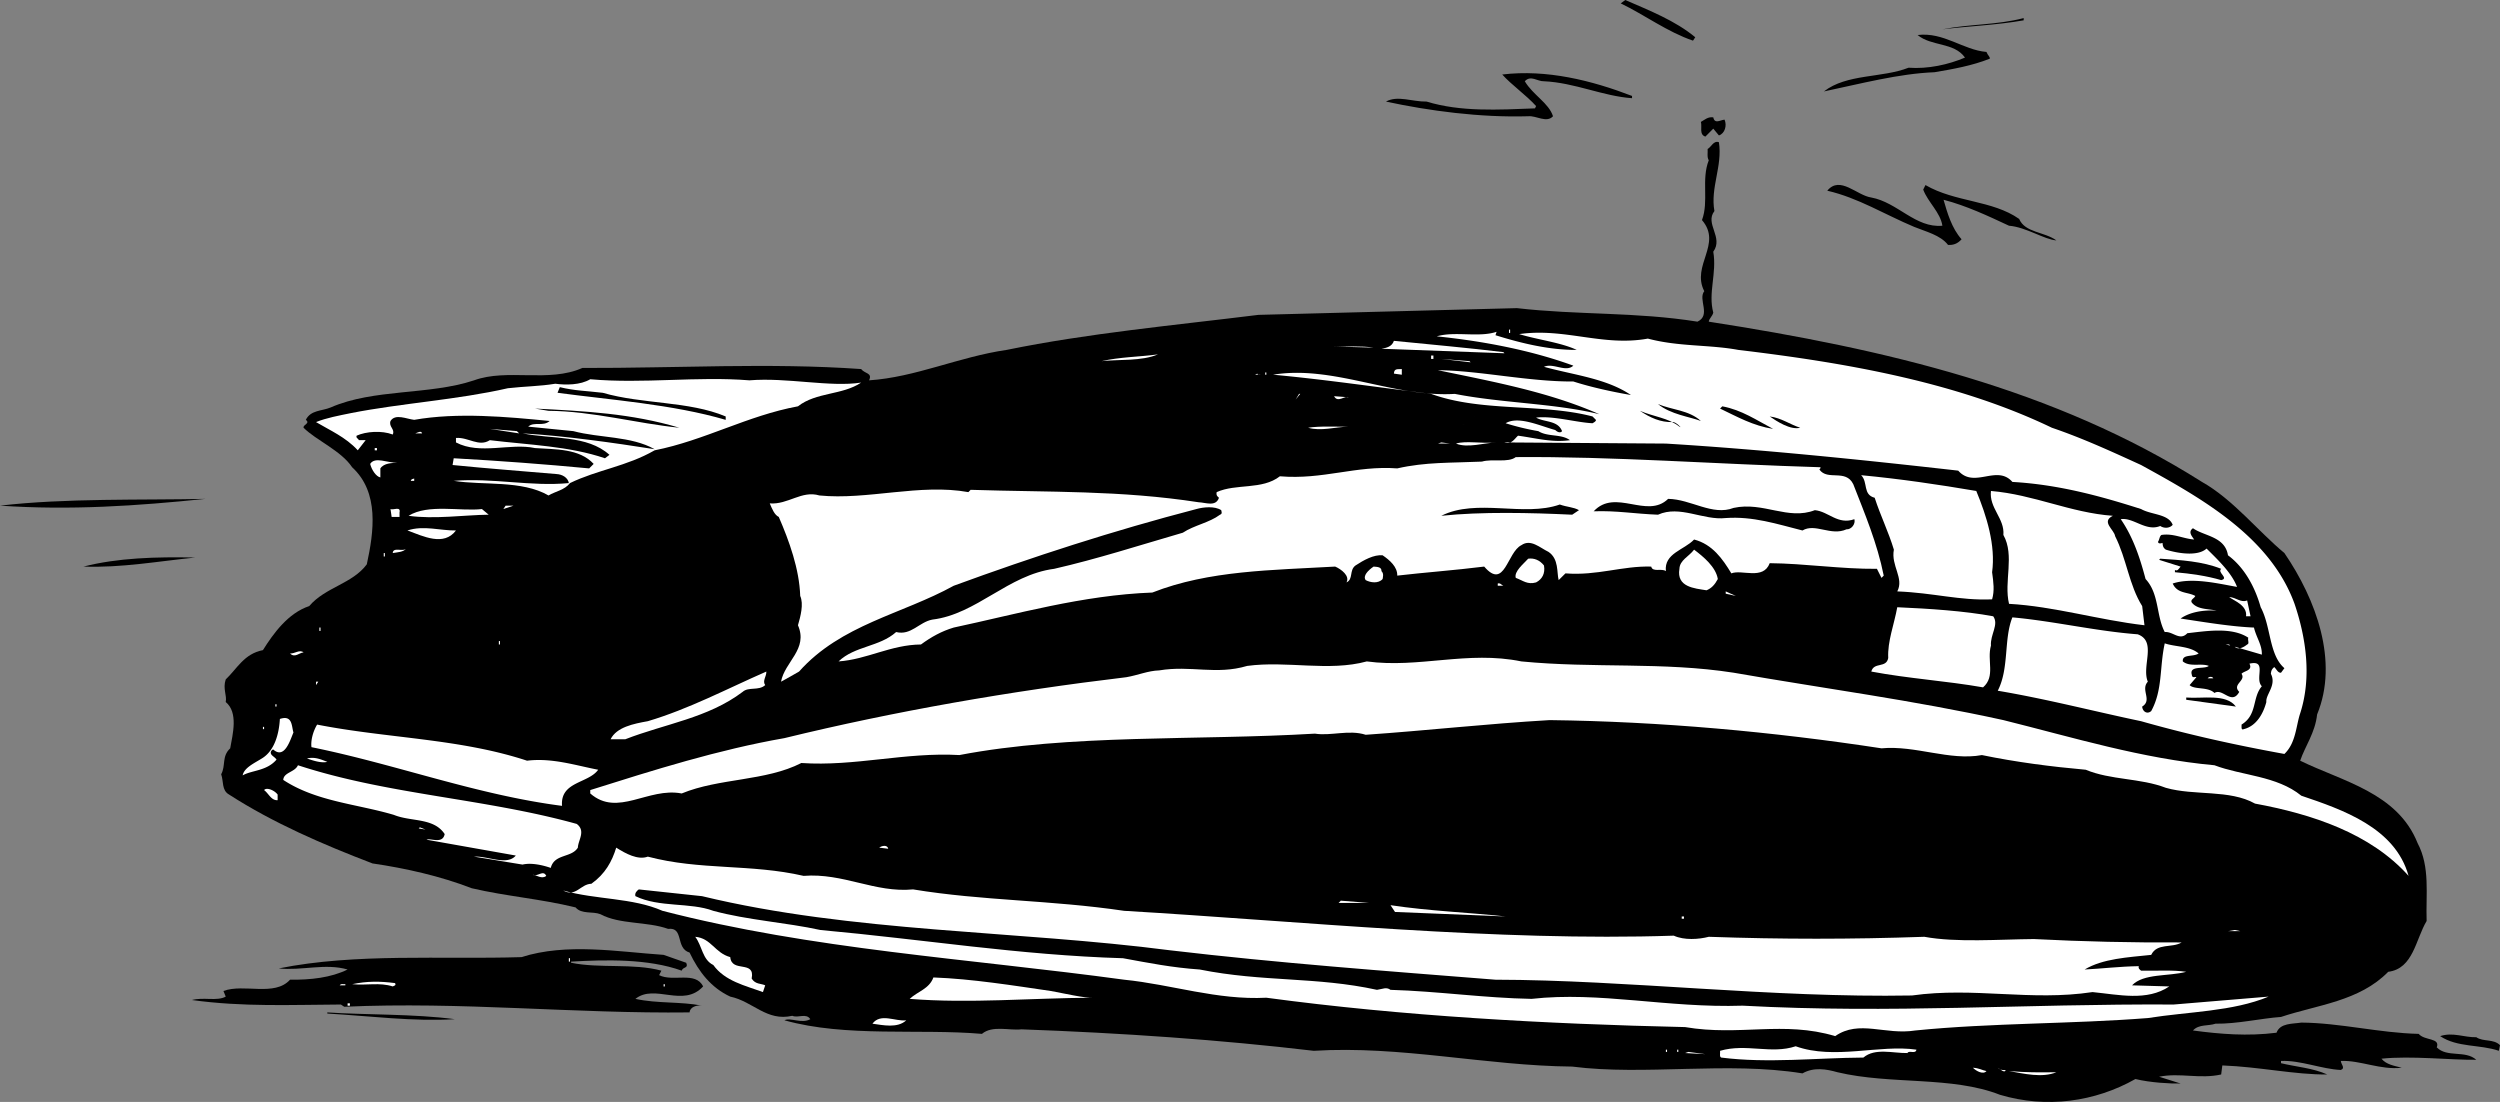 <svg xmlns="http://www.w3.org/2000/svg" width="221.5" height="97.633"><rect width="100%" height="100%" fill="#808080" stroke="none"/><path d="m150.2 3.3-.2.302c-2.277-.778-4.277-2.278-6.402-3.301L144 0c2.125.926 4.422 1.824 6.2 3.3m29.097-1.5c-2.375.427-5.074.524-7.2.802 2.325-.477 4.825-.375 7.2-1V1.8M176 4.602c.125.324.324.421.297.597-1.574.625-3.274.926-4.899 1.2-3.175.124-6.574 1.027-9.8 1.703 2.027-1.579 5.125-1.176 7.5-2.102 1.726.125 3.527-.273 5-.898-.973-1.375-2.973-.977-4.2-2 2.325-.278 4.024 1.324 6.102 1.5M144.598 8.5v.2c-2.575-.177-5.075-1.376-7.801-1.5-.574.027-1.172-.575-1.7 0 .727 1.226 2.126 1.925 2.5 3.1-.574.626-1.472-.073-2.199 0-4.273.126-8.773-.476-12.601-1.3 1.027-.574 2.328.023 3.601 0 3.024.926 6.325.727 9.602.602l.098-.204c-.875-.972-2.176-1.875-3-2.796 3.925-.477 7.925.523 11.5 1.898m8.199 2.102c.226.523.027 1.222-.5 1.398l-.5-.602-.7.704c-.574-.176-.273-.875-.398-1.301.324-.176.625-.477 1.098-.403.125.625.625.227 1 .204m-.5 2c.328 2.125-.774 4.023-.399 6.097-.875 1.125.825 2.324-.101 3.602.328 1.926-.473 3.625 0 5.398-.074.324-.375.528-.399.801 15.625 2.426 30.625 5.926 43.7 14.2 2.726 1.527 5.027 4.425 7.3 6.3 2.825 4.125 4.825 9.625 2.899 14.3-.172 1.626-1.074 2.825-1.5 4.098 3.726 1.829 8.625 2.829 10.402 7.301 1.125 2.125.723 4.528.801 6.903-.977 1.625-1.176 4.222-3.402 4.5-2.575 2.625-6.274 2.921-9.5 4-1.774.125-3.875.625-5.801.597-.672.227-1.473.028-2 .602 2.426.324 4.828.523 7.402.199.324-.875 1.426-.773 2.2-.898 3.425.023 6.925.921 10.398 1 .527.625 1.926.324 1.601 1.199.926.926 2.524.222 3.5 1.097-2.273.028-5.773-.375-8.398-.097.422.523 1.125.625 1.797.8-1.875.223-3.672-.675-5.399-.601.024.324.426.625 0 .8-1.675-.073-3.574-.874-5.3-.8v.2c1.324.323 2.824.425 4.101 1-2.875.027-5.976-.677-9.3-.802l-.102.801c-1.875.426-3.672-.176-5.5.2l1.902.601c-.875.023-2.676-.074-4-.398-3.574 2.023-7.875 2.625-12 1.398-4.277-1.676-9.676-.875-14.402-2-.973-.273-2.074-.477-3.098.102-6.676-1.079-13.976.222-20.402-.602-7.672-.074-15.172-1.875-22.899-1.398-8.273-.977-16.976-1.579-25.898-1.903-1.078.125-2.578-.375-3.5.403-5.477-.477-12.078.324-17.5-1.204.523-.273 1.523.329 2.297-.097-.375-.574-1.074-.074-1.598-.301-2.277.523-3.476-1.273-5.5-1.7-1.676-.777-2.777-2.175-3.601-3.902-1.274-.375-.473-2.273-1.899-2.097-1.875-.676-4.277-.375-6-1.301-.676-.273-1.676.023-2.199-.602-3.176-.773-6.078-.972-9.203-1.699-2.774-1.074-5.875-1.773-8.797-2.199-4.375-1.676-8.777-3.574-12.703-6.102-.672-.375-.473-1.171-.7-1.796.426-.778.028-1.579.801-2.301.227-1.278.727-3.176-.398-4.102.125-.574-.277-1.176 0-2 1.023-.972 1.625-2.273 3.297-2.597.926-1.477 2.226-3.278 4.101-3.903 1.426-1.676 3.825-1.972 5.102-3.699.625-2.875 1.125-6.375-1.3-8.602-.977-1.472-3.177-2.375-4.302-3.5-.074-.273.625-.375.2-.699.425-.875 1.425-.773 2.199-1.097 3.828-1.676 8.726-1.079 12.703-2.403 2.922-1.074 6.625.227 9.598-1.097 8.425.023 16.527-.477 24.699.097.328.426 1.027.324.703 1 4.125-.273 7.922-2.074 12.2-2.699 7.222-1.477 14.823-2.176 22.3-3.102l22.898-.597c5.426.625 10.524.324 16 1.199 1.227-.574.024-1.977.602-2.7-1.176-2.277 1.625-4.175-.203-6.3.625-1.676-.074-3.574.601-5.3-.175-.274-.074-.677-.101-1 .328-.177.527-.774 1-.598m13.5 4.898c2.328.426 3.926 2.727 6.3 2.5-.175-1.176-1.273-2.074-1.699-3.2l.2-.402c2.625 1.528 5.925 1.329 8.3 3 .524 1.227 2.227 1.125 3.301 1.903-1.074-.074-2.676-1.176-4.199-1.301-1.875-.875-3.777-1.773-5.8-2.3.323 1.124.722 2.527 1.597 3.5-.375.425-.774.527-1.2.5-.675-.876-1.972-1.177-3-1.598-2.574-1.079-4.972-2.579-7.699-3.204 1.125-1.375 2.625.426 3.899.602"/><path fill="#fff" d="M132.5 29.7c2.324.726 4.824 1.323 7.2 1.3-1.477-.676-3.376-.875-5.102-1.398 4.027-.579 7.425 1.125 11.402.398 2.723.727 5.422.523 8 1 9.422 1.125 19.324 2.824 27.797 6.898 2.726.926 5.328 2.125 7.902 3.301 5.324 2.926 11.426 6.324 13.598 12.301 1.027 3.023 1.527 6.523.5 9.7-.375 1.124-.375 2.624-1.399 3.6-4.273-.777-8.375-1.675-12.699-2.902-4.176-.875-8.375-1.972-12.699-2.699 1.023-1.972.523-4.574 1.297-6.5 3.625.324 7.426 1.227 11.101 1.5 1.727.625.325 2.824.899 4.2-.672.726.426 1.624-.5 2.203.027.421.426.722.8.398 1.028-1.875.727-3.875 1.2-6 .926.324 2.226.227 3 .898-.473.329-1.473.028-1.399.704.625.523 1.625.125 2.301.398-.375.324-1.777-.074-1.5.8.024.325.324.126.399.2l-.598.7c.422.425 1.625.124 2.2.698.722-.472 1.523 1.125 2.198-.097-.675-.676.625-.977.2-1.602.226-.273 1.027-.273.699-.898 1.625-.375.426 1.324 1.101 2-.875 1.023-.375 2.523-1.8 3.398.027.125-.075.528.199.403 1.125-.278 1.726-1.375 2-2.403-.074-.676.926-1.472.402-2.5.024-.176.024-.375.301-.597.223.222.324.523.598.5l.3-.403c-1.375-1.176-1.175-3.676-2.101-5.398-.473-1.676-1.375-3.477-2.899-4.602-.273-1.676-2.074-1.676-3.101-2.398-.473.324-.074.722.101 1-.976-.074-1.875-.574-2.898-.403-.176.125-.176.426-.3.602.023.227.323.125.398.102.027.222.027.421.3.597 1.024.324 2.825.625 3.602-.097.922.921 2.223 2.125 2.7 3.398-1.575-.273-3.977-.875-5.7-.3.422.925 1.324.726 2 1.1-.078.223-.477.325-.3.598.523.625 1.425.528 2.198.704-1.175-.079-2.375.125-3.199.699 2.125.324 4.524.722 6.5.8.223.922.723 1.524.7 2.399L198 57.3c.324.325.824.024 1.098-.198.226-.079.027-.375.101-.602-1.476-.977-3.777-.574-5.402-.398-.672.722-1.274-.176-2-.102-.774-1.477-.473-3.375-1.7-4.7-.472-1.777-1.074-3.675-2.199-5.3 1.125-.176 2.227 1.125 3.5.602.325.222.825.222 1.102-.102-.375-.977-1.875-.875-2.8-1.398-3.677-1.176-7.376-2.176-11.403-2.403-1.375-1.574-3.375.625-4.797-1-8.578-.972-17.375-1.875-25.902-2.398l-14.301-.102c.625.227.926-.375 1.203-.597 1.625.222 3.023.625 4.598.398-.774-.574-1.973-.273-2.801-.8a22.398 22.398 0 0 1-2.899-.7c1.125-.676 3.024.227 4.399.602.125.125.426.324.601.097-.375-.972-1.574-.773-2.3-1.199 1.527-.176 3.527.426 5 .5.125-.074.324-.176.3-.3l-.3-.302c-4.473-1.171-9.875-.375-14.301-2-4.672-.574-9.375-1.273-14-1.699 5.328-.875 10.625 2.028 16.101 1.7 4.227.828 8.825.828 12.801 1.8-4.476-1.972-9.375-2.875-14.3-3.898 3.624.023 8.023 1.023 12 1 1.624.523 3.523.926 5.101 1.199-2.176-1.477-5.078-1.773-7.703-2.5.828-.375 1.926.523 2.601-.102-3.773-1.375-7.976-2.171-12.101-2.597 1.625-.477 3.726.125 5.3-.403l-.097.301"/><path fill="#fff" d="M133.7 29.2h.097v.3h-.098v-.3m-.499 2 .097.1-10.899-.402c.426-.074.926-.171 1.102-.699 3.223.324 6.625.625 9.7 1m-11.5-.399-3.5-.1c1.023.027 2.425-.075 3.5.1m-19.102.598c-1.473.625-3.473.426-5 .602 1.625-.375 3.324-.375 5-.602m24.199.102H127v.3h-.203v-.3m3.5.602-2.598-.301 2.5.199zM124.2 33.2l-.7-.098c.023-.477.324-.375.7-.403v.5m-12.5.001h-.5l.198-.098c.024.125.227.125.301.097m.399-.199h.101v.2h-.101V33m-35.801.898c-1.672 1.125-3.973.829-5.598 2.102-4.476.824-8.277 3.023-12.699 3.898-2.477 1.426-5.078 1.727-7.5 2.903-.477.625-1.277.722-1.902 1.097-2.375-1.375-5.774-.875-8.399-1.296 3.524-.278 6.824.523 10.2.199-.075-.477-.575-.778-1.102-.801-3.172-.273-5.973-.477-9.2-.8l.102-.598c4.024.222 8.024.523 12 .898l.399-.398c-1.274-1.375-3.375-1.278-5.2-1.403-2.175-.472-4.875.625-7-.5v-.398c1.125-.074 2.024.824 3 .199 3.524.426 7.024.523 10.2 1.602L54 40.3c-1.977-1.778-5.078-1.375-7.703-1.903 3.828.227 8.027.829 11.703 1.403-2.078-1.176-4.875-.977-7.203-1.602l-4-.398c.527-.477 1.328.023 1.902-.5-3.777-.375-8.176-.778-12-.102-.676-.074-1.676-.574-2.101.102-.176.523.425.722.199 1.199-.973-.375-2.375-.273-3.2.102-.074.222.126.222.2.398h.601l-.699.898c-1.074-1.171-2.476-1.773-3.699-2.5.922-.375 2.023-.574 3.098-.796 4.425-.875 9.425-1.176 13.902-2.204 1.523-.171 2.824-.171 4.2-.398.925.125 2.222.125 3.097-.398 4.726.421 9.426-.278 14.101.097 3.325-.273 7.125.625 9.899.2"/><path d="M53.398 34.8c3.524 1.024 7.625.723 10.899 2.098v.301c-4.672-1.375-10.274-1.773-14.899-2.398l.2-.5c1.324.324 2.324.324 3.8.5"/><path fill="#fff" d="m114.797 35.398.3-.5h.102zm4.703-.198c-.375-.177-.977.527-1.3-.098l1.3.097"/><path d="M150.7 37.3c-.977-.374-2.677-.573-3.802-1.5 1.227.524 2.727.524 3.801 1.5m6.399.7c-1.774-.273-3.176-1.074-4.7-1.8l.2-.2c1.726.324 3.027 1.227 4.5 2M60.2 37.898c-3.778-.375-7.677-1.472-11.602-1.5l-1.2-.199c4.426.227 8.524.426 12.801 1.7m88.598-.099c.328.223-.375-.476-.598-.402-1.074.028-1.976-.375-2.902-1 1.226.528 2.527.625 3.5 1.403"/><path fill="#fff" d="M130.598 36.898 131 37l-.402-.102"/><path d="M159.5 37.898c-.875.227-2.078-.574-2.703-1 1.027.125 1.828.727 2.703 1"/><path fill="#fff" d="m131.898 37.2.301.1-.3-.1m-12.399.6c-1.176.024-2.477.427-3.602.098 1.024-.171 2.625-.074 3.602-.097m10.098-.199.601.199-.601-.2M46 38.398 43.398 38l2.399.2zm-8.602 0h-.601c.226-.074.527-.273.601 0m95.2.802c-1.075.027-2.575.527-3.598.1.922-.277 2.223.024 3.598-.1m-5.2.1.301-.1.801.1zm-94.198.4h.198v.198H33.2V39.7m128.097 1.698c.027.125-.074.125-.098.204.723 1.023 2.324-.079 3 1.296 1.024 2.625 2.125 5.227 2.7 8.102l-.2.2-.402-.802c-3.172.028-6.375-.472-9.5-.5-.574 1.528-2.473.528-3.399.903-.773-1.278-1.675-2.574-3.3-3-.875.926-2.676 1.222-2.5 2.8-.375-.277-1.176.126-1.301-.402-2.574-.074-4.774.824-7.598.602l-.601.597c-.176-.671.027-1.875-.899-2.5-.777-.375-1.574-1.171-2.402-.597-1.274.625-1.473 4.023-3.297 1.898-2.578.324-5.375.528-7.703.801.027-.773-.672-1.375-1.297-1.8-.777-.075-1.676.425-2.402.902-.575.421-.176 1.222-.801 1.5.328-.579-.473-1.176-1-1.403-5.574.324-11.172.324-16.2 2.301-6.175.227-12.074 1.926-17.597 3.102-1.078.324-1.977.824-2.902 1.5-2.676.023-4.774 1.324-7.301 1.5 1.426-1.375 3.625-1.278 5.101-2.602 1.325.324 2.024-.875 3.2-1.102 3.925-.472 6.726-3.972 10.8-4.5 3.825-.875 7.524-2.074 11.399-3.199 1.027-.676 2.328-.875 3.3-1.597.227-.079.126-.278.102-.403-.574-.375-1.574-.273-2.199-.097-7.375 1.921-14.477 4.222-21.5 6.796-4.578 2.528-9.977 3.426-13.703 7.602-.574.324-1.074.625-1.598.898.324-1.773 2.426-2.875 1.5-5 .223-.773.524-1.875.2-2.597-.075-2.375-.977-4.875-1.899-7-.375-.176-.578-.676-.8-1.2 1.624.126 2.823-1.175 4.398-.703 4.226.426 8.925-1.074 13.199-.296l.203-.204c7.023.227 13.223.028 20.2 1.102.624.023 1.523.426 1.8-.398-.078-.079-.277-.176-.203-.5 1.726-.778 4.027-.176 5.601-1.403 3.825.324 6.727-.972 10.399-.699 2.527-.574 4.726-.477 7.5-.602.926-.273 2.328.125 3-.398 8.527-.074 17.828.625 27 .898M35.2 41c-.477.023-1.177.023-1.5.5v.8c-.376-.073-.778-.675-.903-1.198.426-.676 1.527-.079 2.402-.102m139.899 2.5c.925 2.227 1.726 4.824 1.402 7.2.125.925.223 1.624 0 2.402-2.875.125-5.176-.579-8.402-.704.625-1.171-.575-2.273-.301-3.699-.473-1.574-1.172-2.972-1.7-4.597-1.074-.278-.574-1.375-1.199-2 3.426.324 6.825.824 10.2 1.398M36.7 42.602h-.302c.024-.176.227-.176.301-.204v.204m1.098-.204 1.902.204-1.902-.204M187.2 45.7c-1.075.527.124 1.226.198 1.8 1.024 2.023 1.227 4.324 2.399 6.2l.203 1.698c-4.078-.472-7.977-1.671-12-1.898-.477-1.977.523-4.273-.5-6.102.125-1.472-1.277-2.375-1.102-3.898 3.825.324 7.024 1.926 10.801 2.2"/><path d="M18.2 44.2c-6.075.624-11.977 1.027-18.2.6 5.824-.675 12.523-.476 18.2-.6m135.398.8c2.625-.574 4.824 1.125 7.199.2 1.226.124 2.027 1.323 3.5.8.125.426-.274.926-.7.898-1.374.625-2.773-.574-3.898.102-2.277-.574-4.375-1.273-6.8-1.102-1.977.227-4.075-1.171-6-.296-2.075-.079-3.676-.375-5.7-.301 1.926-2.074 4.723.722 6.598-1.102 2.027.028 3.926 1.528 5.8.801m-13.699.2-.601.402c-3.672-.176-8.074-.278-11.598.097 3.125-1.574 7.324.125 10.5-1 .625.227 1.223.227 1.7.5"/><path fill="#fff" d="m44.598 45.102.199-.301h.703Zm-1.301.5c-2.074.023-4.875.421-7.098.097 1.723-1.074 4.625-.375 6.5-.597l.598.5m-7.899-.204v.403H34.7l-.101-.7c.226.126.925-.277.8.297M40.398 47c-1.074 1.426-2.875.523-4.3 0 1.425-.477 2.925.023 4.3 0M36 48.602c-.277.324-.777.324-1.203.398.027-.574.926-.074 1.203-.398M152.2 51.3c-.278.524-.575.825-1 1-1.075-.175-2.677-.277-2.403-1.902.027-.773.828-1.074 1.3-1.699.825.625 1.926 1.528 2.102 2.602M34 49h.098v.3H34V49"/><path d="M17.297 49.398c-3.274.329-6.574.926-9.899.801 3.024-.773 6.426-.875 9.899-.8"/><path fill="#fff" d="M136.797 50.102c.125.722-.172 1.222-.7 1.5-.773.222-1.175-.176-1.8-.403-.172-.574.726-1.273 1.101-1.699.524-.074 1.024.125 1.399.602"/><path d="M196.797 50.398c-.375.329.726.829 0 1-1.274-.375-2.672-.574-4.098-.699V50.5c.223.125.324-.074.5-.3l-1.902-.598.101-.102c1.825.125 3.727.227 5.399.898"/><path fill="#fff" d="M122.398 50.602c.227.222.125.523.102.699-.375.426-1.078.324-1.5.097-.277-.375.223-.875.7-1.199.323.028.722.028.698.403m10.802 1.296h-.5V51.7c.222-.074.323.125.5.2m19.698.702v-.204l.899.403zm46.2.598.3 1.402H199c.125-.977-1.078-1.375-1.5-1.704.625.028 1.023.528 1.598.301m-22.5 1.403c.527.722-.274 1.625-.2 2.597-.375 1.324.426 2.727-.699 3.7-3.277-.575-6.574-.774-9.902-1.399.226-.875 1.328-.273 1.5-1.2-.074-1.476.527-2.976.8-4.5 2.825.126 5.926.325 8.5.802m-148.3 1h.101v.296h-.101v-.296M44.2 56.8h.097v.302h-.098V56.8m153.399.4-.399-.098h.301Zm-170.7.6c-.375.024-.773.524-1.199.098.426.028.824-.375 1.2-.097m126.699 1.801c8.125 1.421 15.824 2.421 23.902 4.199 6.125 1.523 12.324 3.426 18.7 4 2.425.926 5.523.926 7.698 2.699 3.625 1.227 8.325 2.824 9.5 7.102-3.375-3.778-8.574-5.477-13.601-6.403-2.274-1.273-5.375-.676-7.899-1.398-2.273-.875-4.875-.676-7.101-1.602-3.074-.273-6.172-.676-9.2-1.3-2.874.527-5.874-.876-8.898-.598-9.676-1.477-19.574-2.375-29.402-2.5-5.574.324-10.875.926-16.297 1.3-1.477-.476-3.078.126-4.5-.101-10.477.625-21.676.023-31.5 1.898-4.777-.273-9.277 1.028-14 .704-3.176 1.625-7.277 1.324-10.602 2.699-2.976-.574-5.675 2.125-8.101 0V70c5.625-1.773 11.328-3.574 17.203-4.602 9.723-2.375 20.023-4.171 30.297-5.398 1.027-.176 1.926-.574 2.902-.602 2.824-.472 5.024.426 7.801-.398 3.523-.477 7.223.523 10.598-.398 4.625.625 8.925-.977 13.699 0 6.426.625 12.527.023 18.8 1M67.898 59.5c.024.426-.375.824-.101 1.2-.574.527-1.473.124-2 .6-3.074 2.325-6.875 2.825-10.399 4.2h-1.3c.527-1.074 2.027-1.375 3.3-1.602 3.625-1.074 7.024-2.875 10.5-4.398m128.2.602h-.5c.125-.176.425-.176.5 0M28 60.7v-.302h.2zm0 0"/><path d="M198.098 62.602 193.699 62v-.2c1.426.126 3.524-.374 4.399.802"/><path fill="#fff" d="M24.398 62.398h.102v.204h-.102v-.204m1.602 2.5c-.277.625-.777 2.426-1.8 1.5a.39.39 0 0 0-.2.204c-.078.324.324.421.5.699-.875 1.023-2.176.926-3 1.398.125-.676 1.023-1.074 1.7-1.5 1.124-.676 1.523-2.176 1.597-3.5 1.125-.375 1.027.625 1.203 1.2m20.7 2.499c2.222-.273 4.323.426 6.3.801-.875 1.227-3.375 1.028-3.203 3.2-7.574-.973-14.672-3.672-22.2-5.2-.074-.574.126-1.375.5-2 6.227 1.227 12.626 1.227 18.602 3.2m-23.402-3.001h.101v.204h-.101v-.204M29 67.5c-.477.125-1.176-.074-1.8-.3.722-.177 1.323.124 1.8.3M51.098 73c.824.625.125 1.426.101 2.102-.574.921-2.074.523-2.402 1.796-.774-.273-1.774-.472-2.5-.296L42 75.898c1.223-.074 2.922.829 3.7-.097l-7.903-1.403c.328-.171 1.426.426 1.601-.5-.976-1.472-2.976-1.074-4.5-1.699-3.273-.972-6.875-1.176-9.8-3.097.027-.676 1.027-.676 1.3-1.301 8.024 2.625 16.524 2.926 24.7 5.199m-26.5-2.602v.5c-.575.028-.774-.574-1.2-.898.227-.273.926.023 1.2.398"/><path fill="#fff" d="m37.098 73.398.101-.097.5.199zM78.7 75.2l-.802-.098c.227-.176.727-.278.801.097m-21.301.699c4.625 1.227 9.125.625 13.801 1.704 3.524-.278 6.324 1.523 9.7 1.199 6.226 1.023 12.124.926 18.699 1.898 15.726.926 33.027 2.727 48.699 2.2.926.425 2.226.328 3.101.101 6.524.227 12.524.227 19.102 0 2.824.523 6.625.227 9.7.2 4.425.226 8.624.323 13.097.3-.875.523-2.172.023-2.7 1.102-2.074.222-4.273.324-5.898 1.296 1.524-.074 3.125-.273 4.801-.296-.078.222.125.324.2.398 1.523.023 2.823-.074 4 .102-1.575.421-3.778.125-4.802 1.199l3.301.097c-1.976 1.329-4.476.727-6.8.5-5.477.829-10.477-.472-16 .301-12.477.227-25.176-1.375-36.899-1.398-9.777-.778-19.277-1.477-28.8-2.602-13.677-1.773-28.177-1.574-41.5-4.8l-5.602-.598c-.176.125-.375.324-.301.597 2.125 1.028 4.828.528 6.902 1.301 3.024.824 6.426 1.028 9.5 1.7 9.125.828 17.625 2.226 26.801 2.5 2.324.425 4.324.828 6.797 1 5.625 1.124 10.328.624 15.703 1.8.523-.074.824-.273 1.2 0 4.222.125 8.323.727 12.5.801 6.023-.676 12.023.824 18.698.602 13.325.722 24.825-.176 38.2-.102l8.402-.7c-3.176 1.325-7.078 1.325-10.703 1.9-6.672.527-13.875.425-20.598 1.1-2.676.427-4.976-.976-7.101.5-4.575-1.374-8.473.024-13.301-.8-12.274-.273-25.074-.977-37.098-2.602-4.375.227-8.375-1.171-12.601-1.597-13.774-1.875-27.676-2.676-40.899-6.102-2.676-1.176-5.875-.972-8.8-1.8 1.124.624 1.523-.575 2.5-.598 1.226-.875 1.824-1.977 2.199-3.2.824.524 1.925 1.126 2.8.797m-9 1.704c-.375.324-.875-.079-1.199-.102.426.227.926-.477 1.2.102M48.2 78.7l.8.1-.8-.1"/><path fill="#fff" d="m118.598 80 .199-.2 2.5.2zm14.8 1.2-9.8-.4-.399-.6c3.524.527 6.723.624 10.2 1m15.601 0h.2v.198h-.2V81.2m48.398 1.3.602-.102.5.102ZM64.7 84.8c.124 1.427 2.222.223 1.898 1.9.324.527.824.425 1.199.6l-.2.598c-1.574-.574-3.374-.972-4.398-2.398-.976-.477-.976-1.676-1.601-2.5 1.425.125 1.726 1.426 3.101 1.8"/><path d="M60.797 85.3c.226.524-.274.325-.399.7-2.976-1.074-6.773-.977-9.8-.8v.1c2.527.524 5.527.024 8 .7l-.2.398c1.227.625 3.227-.375 3.899 1-1.774 1.926-4.274-.273-6 1.102 1.926.426 4.027.227 5.902.602-.476-.079-1.074.125-1.101.597-10.176.125-20.274-.972-30.598-.5L30.2 89c-4.376.023-8.677.227-13.2-.398 1.023-.278 2.223.125 3-.301l-.203-.5c1.828-.676 4.527.523 5.902-1 1.824.023 3.625-.176 5.098-.903-1.973-.574-4.074.125-6.098-.097 6.824-1.375 14.426-.778 21.5-1 4.024-1.278 8.524-.477 12.598-.2l2 .7"/><path fill="#fff" d="M50.398 84.898h.102v.301h-.102v-.3m42.7 2.901c1.226.223 2.925.626 3.699.598-5.473.028-10.875.528-16.2.102.727-.676 1.727-.875 2.102-1.898 3.426.125 7.125.722 10.399 1.199M35 87.102c.125.222-.078.222-.203.296-1.172-.375-2.274-.074-3.598-.199 1.324-.273 2.426-.273 3.801-.097m-4.402.198h-.5c.125-.175.324-.073.5-.1v.1m28.199-.1h.101v.198h-.101V87.2m-28 1.698H31v.204h-.203v-.204"/><path d="M40.297 90.3c-3.672.223-7.473-.277-11.297-.5v-.1c3.324.226 7.723.124 11.297.6"/><path fill="#fff" d="M80.297 90.398c-.774.727-2.074.426-3 .301.726-.972 2.027-.176 3-.3"/><path d="m221.5 92.602-.102.5c-1.675-.579-3.675-.278-5.199-1.301 1.125-.375 2.125.125 3.2.097.624.426 1.523.125 2.101.704"/><path fill="#fff" d="M169.797 93c-.074.426-.672.023-.797.3-1.277.024-2.875-.476-3.902.4-4.176.027-8.473.527-12.598 0-.176-.075-.078-.376-.102-.598 2.325-.676 4.524.324 6.7-.403 3.425 1.227 7.425-.176 10.699.301m-22.199 0h.101v.2h-.101V93m1 0h.101v.2h-.101V93m.699.3.3-.1 1.5.198zM176 94.898c-.277.329-.875.028-1.203-.296.527.023.828.222 1.203.296m1.7-.098c-.075.325-.477-.073-.7-.198.223.222.523.222.7.199m4.5.199c-1.278.523-2.876.125-4.2-.102 1.523.125 2.625.125 4.2.102"/></svg>
